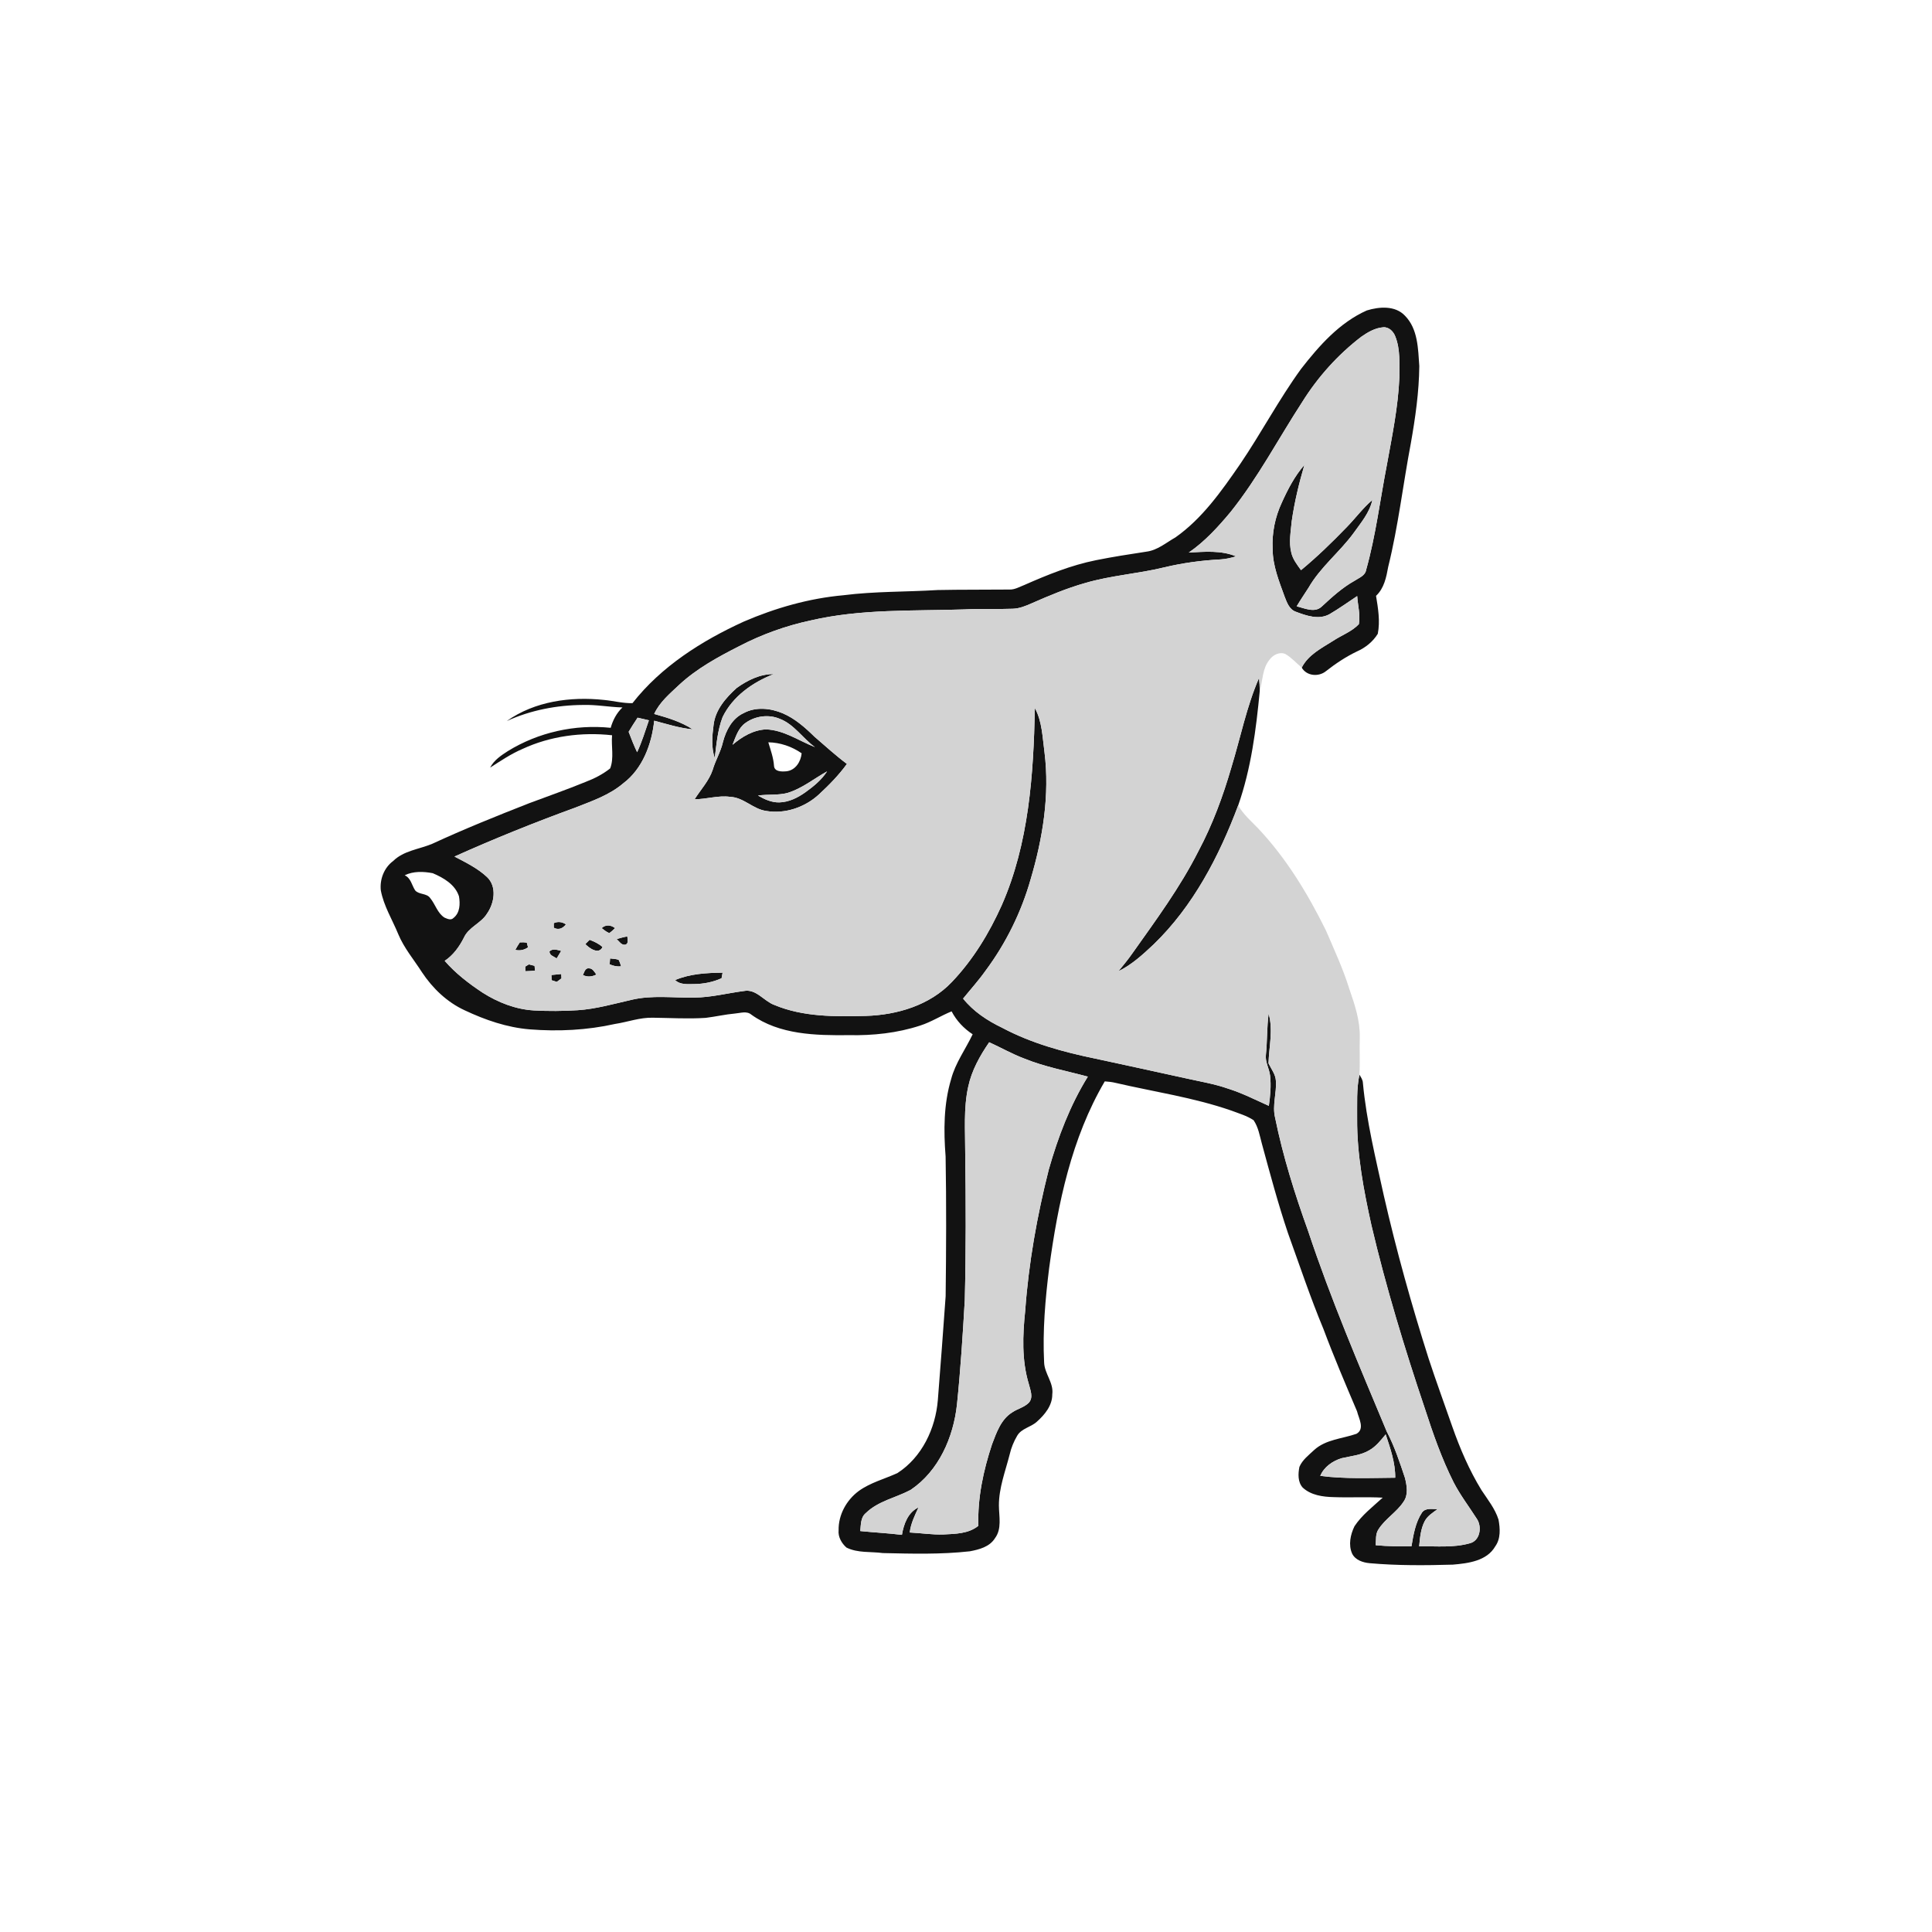 <ns0:svg xmlns:ns0="http://www.w3.org/2000/svg" width="1024pt" height="1024pt" viewBox="0 0 1024 1024" version="1.1">
<ns0:g id="#ffffffff">
<ns0:path fill="#ffffff" opacity="0" d=" M 0.00 0.00 L 1024.00 0.00 L 1024.00 1024.00 L 0.00 1024.00 L 0.00 0.00 M 724.42 164.55 C 709.92 171.01 699.13 183.29 689.56 195.57 C 677.79 211.79 668.44 229.61 657.17 246.17 C 647.39 260.32 637.25 274.81 623.00 284.84 C 618.04 287.64 613.46 291.66 607.63 292.39 C 598.69 293.76 589.75 295.13 580.89 296.92 C 567.70 299.57 555.18 304.65 542.92 310.06 C 540.36 311.04 537.85 312.57 535.02 312.47 C 522.35 312.60 509.67 312.47 496.99 312.73 C 480.35 313.76 463.60 313.38 447.03 315.49 C 428.79 317.13 410.99 322.23 394.22 329.46 C 371.92 339.64 350.50 353.19 335.22 372.69 C 330.14 372.80 325.21 371.46 320.19 370.99 C 302.47 369.08 283.44 371.65 268.61 382.16 C 281.24 376.40 295.14 373.72 309.00 373.64 C 316.00 373.42 322.91 374.78 329.91 374.96 C 326.82 377.89 324.83 381.69 323.68 385.76 C 304.80 383.81 285.31 388.13 269.15 398.11 C 265.54 400.43 261.80 402.93 259.78 406.85 C 265.32 403.30 270.80 399.59 276.88 396.98 C 291.65 390.13 308.28 387.92 324.41 389.70 C 323.89 395.50 325.54 401.77 323.41 407.26 C 319.50 410.38 315.00 412.67 310.35 414.44 C 300.49 418.49 290.43 421.99 280.46 425.73 C 263.15 432.51 245.88 439.47 229.01 447.27 C 222.07 450.16 213.94 450.86 208.36 456.37 C 203.57 459.92 201.21 466.06 201.84 471.91 C 203.37 480.17 207.91 487.38 211.06 495.06 C 214.13 502.47 219.36 508.62 223.65 515.31 C 229.29 523.83 236.99 531.21 246.34 535.50 C 257.18 540.61 268.75 544.60 280.75 545.58 C 295.85 546.78 311.15 546.03 325.95 542.72 C 332.65 541.70 339.16 539.23 346.01 539.41 C 355.35 539.52 364.71 540.11 374.05 539.49 C 379.27 538.85 384.41 537.64 389.65 537.18 C 392.49 536.96 395.77 535.69 398.22 537.78 C 413.14 548.48 432.38 548.84 450.01 548.65 C 462.71 548.90 475.54 547.56 487.65 543.59 C 493.51 541.73 498.70 538.35 504.37 536.04 C 506.97 541.03 510.84 545.12 515.53 548.19 C 511.77 556.12 506.39 563.35 504.13 571.93 C 500.13 585.22 500.12 599.28 501.19 612.99 C 501.62 637.67 501.51 662.36 501.21 687.04 C 499.89 705.37 498.55 723.68 497.08 742.00 C 495.87 757.12 488.66 772.39 475.65 780.77 C 468.83 783.89 461.36 785.79 455.19 790.23 C 448.66 795.05 444.33 802.86 444.48 811.07 C 444.12 814.57 446.08 818.00 448.66 820.25 C 454.66 823.23 461.51 822.29 467.95 823.16 C 483.32 823.51 498.75 823.93 514.04 822.22 C 518.98 821.28 524.48 819.88 527.33 815.32 C 531.11 810.30 529.48 803.76 529.44 797.99 C 529.40 788.63 532.88 779.78 535.16 770.83 C 535.95 767.37 537.32 764.05 539.11 761.00 C 541.38 757.05 546.37 756.48 549.54 753.55 C 553.74 749.82 557.78 744.94 557.73 739.02 C 558.57 732.88 553.55 728.03 553.40 722.01 C 552.56 705.34 554.02 688.64 556.07 672.11 C 560.72 637.95 567.89 603.20 585.55 573.15 C 587.45 573.28 589.35 573.48 591.21 573.93 C 611.69 578.68 632.64 581.70 652.57 588.61 C 656.58 590.13 660.80 591.33 664.42 593.72 C 666.92 597.36 667.65 601.84 668.78 606.03 C 673.11 621.94 677.37 637.88 682.63 653.51 C 688.77 670.53 694.51 687.70 701.46 704.41 C 706.96 719.13 713.12 733.58 719.26 748.02 C 720.16 751.81 723.53 757.32 718.97 759.94 C 711.46 762.57 702.70 762.90 696.54 768.52 C 693.68 771.23 690.28 773.75 688.71 777.49 C 688.00 781.11 687.80 785.51 690.46 788.45 C 694.87 792.54 701.18 793.38 706.95 793.51 C 715.59 793.82 724.23 793.32 732.86 793.79 C 727.64 798.58 721.85 802.97 717.90 808.94 C 715.75 813.36 714.58 818.83 716.67 823.48 C 718.37 826.88 722.36 828.19 725.90 828.52 C 740.57 829.82 755.33 829.72 770.03 829.29 C 778.16 828.60 788.07 827.38 792.54 819.56 C 795.47 815.46 795.10 810.11 794.24 805.41 C 792.40 799.61 788.51 794.80 785.21 789.79 C 778.71 779.19 773.80 767.71 769.69 755.99 C 765.53 744.00 761.14 732.10 757.19 720.03 C 748.14 691.59 740.11 662.81 733.46 633.71 C 729.14 613.94 724.26 594.21 722.37 574.02 C 722.33 572.36 721.34 570.97 720.52 569.62 C 720.92 563.08 720.50 556.52 720.71 549.97 C 720.93 541.01 718.03 532.41 715.14 524.06 C 711.85 513.46 707.15 503.39 702.80 493.21 C 693.20 473.77 681.81 454.94 666.88 439.11 C 663.14 435.21 658.96 431.64 656.27 426.87 C 663.11 407.37 665.76 386.67 667.70 366.20 C 669.32 360.72 669.02 354.43 672.78 349.78 C 674.64 347.16 678.16 345.25 681.32 346.66 C 684.56 348.57 687.08 351.44 689.94 353.85 C 692.55 358.36 698.93 358.88 702.80 355.72 C 707.91 351.71 713.34 348.10 719.21 345.28 C 723.69 343.31 727.66 340.13 730.25 335.94 C 731.57 329.26 730.42 322.43 729.33 315.81 C 733.63 311.77 734.77 305.98 735.78 300.43 C 741.11 278.86 743.63 256.75 747.77 234.95 C 750.16 221.42 752.12 207.75 752.26 194.00 C 751.60 184.84 751.56 174.34 744.67 167.35 C 739.52 161.84 731.00 162.52 724.42 164.55 Z" />
<ns0:path fill="#ffffff" opacity="0" d=" M 407.22 393.44 C 413.47 393.52 419.76 395.68 424.89 399.26 C 424.45 403.71 421.66 408.22 416.89 408.79 C 414.50 409.02 410.40 409.14 410.24 405.87 C 409.93 401.56 408.45 397.54 407.22 393.44 Z" />
<ns0:path fill="#ffffff" opacity="0" d=" M 214.49 463.92 C 219.11 461.66 224.43 461.88 229.36 462.81 C 235.08 465.24 241.25 468.80 243.27 475.08 C 243.94 479.06 243.84 483.79 240.38 486.52 C 238.98 487.97 237.08 486.98 235.56 486.34 C 231.83 483.94 230.75 479.30 228.03 476.03 C 226.20 473.33 222.13 474.28 220.06 471.95 C 218.23 469.21 217.82 465.39 214.49 463.92 Z" />
</ns0:g>
<ns0:g id="#121212ff">
<ns0:path fill="#121212" opacity="1.00" d=" M 724.42 164.55 C 731.00 162.52 739.52 161.84 744.67 167.35 C 751.56 174.34 751.60 184.84 752.26 194.00 C 752.12 207.75 750.16 221.42 747.77 234.95 C 743.63 256.75 741.11 278.86 735.78 300.43 C 734.77 305.98 733.63 311.77 729.33 315.81 C 730.42 322.43 731.57 329.26 730.25 335.94 C 727.66 340.13 723.69 343.31 719.21 345.28 C 713.34 348.10 707.91 351.71 702.80 355.72 C 698.93 358.88 692.55 358.36 689.94 353.85 C 693.42 347.02 700.39 343.57 706.58 339.66 C 711.08 336.66 716.44 334.80 720.22 330.83 C 721.09 325.88 719.66 320.88 719.34 315.93 C 714.45 319.17 709.69 322.60 704.63 325.55 C 698.97 328.66 692.35 326.33 686.77 324.22 C 683.30 322.99 682.06 319.25 680.85 316.15 C 677.91 308.03 674.54 299.80 674.53 291.02 C 674.08 282.58 675.79 274.10 679.36 266.45 C 682.56 259.35 686.20 252.33 691.35 246.43 C 688.49 256.22 686.08 266.17 684.64 276.27 C 684.16 281.74 683.04 287.35 684.39 292.79 C 685.16 296.36 687.47 299.29 689.57 302.19 C 698.06 295.19 705.96 287.50 713.61 279.60 C 718.30 274.82 722.27 269.36 727.38 265.00 C 725.93 271.72 721.34 277.04 717.46 282.50 C 710.04 292.65 699.83 300.56 693.53 311.55 C 691.43 314.82 689.24 318.03 687.26 321.37 C 691.46 322.37 696.79 325.00 700.51 321.52 C 705.91 316.52 711.39 311.50 717.85 307.88 C 720.22 306.29 723.59 305.19 724.10 301.98 C 729.22 283.72 731.48 264.83 735.10 246.24 C 737.88 230.93 741.05 215.60 741.70 200.01 C 741.64 192.78 742.28 185.21 739.55 178.35 C 738.56 175.68 736.09 173.16 733.04 173.48 C 728.77 173.83 724.93 176.09 721.50 178.49 C 709.06 188.03 698.44 199.87 690.15 213.16 C 677.55 232.54 666.78 253.18 652.29 271.29 C 645.68 279.22 638.64 286.98 630.08 292.86 C 638.44 292.45 647.19 291.58 655.13 294.88 C 652.47 295.67 649.75 296.34 646.98 296.49 C 636.86 297.02 626.78 298.38 616.92 300.75 C 603.10 304.12 588.78 304.99 575.11 309.03 C 565.41 311.77 556.09 315.69 546.87 319.74 C 543.67 321.17 540.34 322.54 536.79 322.65 C 528.20 322.98 519.59 322.56 511.00 323.01 C 483.83 323.89 456.27 322.65 429.60 328.87 C 416.40 331.70 403.58 336.33 391.62 342.58 C 380.43 348.28 369.24 354.38 359.97 362.98 C 355.05 367.63 349.61 372.11 346.74 378.41 C 353.80 380.41 360.94 382.51 367.15 386.57 C 360.17 385.94 353.49 383.74 346.74 381.99 C 345.43 394.44 340.57 407.51 330.25 415.25 C 322.97 421.43 313.79 424.55 305.04 428.01 C 283.36 435.91 261.93 444.53 240.88 453.99 C 246.89 457.14 253.15 460.17 258.14 464.86 C 263.48 469.93 262.02 478.67 258.16 484.19 C 255.01 489.38 248.41 491.34 245.87 496.99 C 243.44 501.79 240.23 506.25 235.70 509.27 C 241.47 515.92 248.49 521.31 255.81 526.14 C 263.95 531.32 273.24 534.97 282.94 535.55 C 290.68 535.98 298.46 535.91 306.21 535.43 C 315.92 534.78 325.29 532.07 334.73 529.92 C 345.67 527.32 356.94 528.95 368.04 528.74 C 376.88 528.66 385.49 526.40 394.22 525.26 C 400.77 523.97 404.81 530.58 410.41 532.64 C 425.70 539.05 442.69 538.86 458.98 538.45 C 475.53 537.95 492.83 532.79 504.49 520.49 C 515.72 508.73 524.29 494.61 530.93 479.82 C 545.36 447.02 547.76 410.64 548.51 375.29 C 552.40 382.45 552.53 390.81 553.61 398.70 C 556.43 421.34 552.70 444.25 546.28 465.97 C 541.34 483.38 533.21 499.91 522.41 514.43 C 518.74 519.62 514.46 524.34 510.46 529.28 C 515.92 536.10 523.33 540.98 531.14 544.72 C 546.60 552.97 563.67 557.62 580.75 561.13 C 596.72 564.61 612.70 568.01 628.65 571.56 C 636.10 573.24 643.67 574.46 650.90 577.00 C 658.38 579.34 665.37 582.93 672.51 586.12 C 673.29 580.83 673.76 575.45 673.18 570.13 C 672.74 566.32 670.45 562.84 670.97 558.92 C 671.70 551.71 671.44 544.44 672.39 537.26 C 674.90 545.87 672.58 554.86 672.34 563.60 C 673.79 566.63 676.09 569.39 676.25 572.91 C 676.71 579.41 674.25 585.89 675.83 592.39 C 679.99 612.85 686.27 632.84 693.34 652.47 C 705.34 688.62 720.35 723.67 735.02 758.78 C 739.12 766.60 741.89 775.01 744.67 783.36 C 745.67 787.44 746.54 792.30 743.89 795.97 C 740.26 801.52 734.21 804.94 730.65 810.55 C 728.95 813.02 729.40 816.16 729.15 818.99 C 735.45 819.60 741.78 819.63 748.11 819.56 C 749.14 813.42 750.19 806.99 753.67 801.70 C 755.58 799.01 759.18 799.95 761.98 799.86 C 759.46 801.69 756.66 803.41 755.14 806.22 C 752.99 810.32 752.63 815.04 752.19 819.57 C 761.10 819.43 770.28 820.45 778.97 817.98 C 784.47 816.70 785.60 809.28 782.79 805.07 C 778.66 798.60 773.96 792.47 770.43 785.63 C 764.14 773.11 759.52 759.86 755.21 746.56 C 744.44 714.59 734.62 682.28 726.89 649.44 C 722.79 630.90 719.19 612.07 719.31 593.00 C 719.39 585.20 718.90 577.31 720.52 569.62 C 721.34 570.97 722.33 572.36 722.37 574.02 C 724.26 594.21 729.14 613.94 733.46 633.71 C 740.11 662.81 748.14 691.59 757.19 720.03 C 761.14 732.10 765.53 744.00 769.69 755.99 C 773.80 767.71 778.71 779.19 785.21 789.79 C 788.51 794.80 792.40 799.61 794.24 805.41 C 795.10 810.11 795.47 815.46 792.54 819.56 C 788.07 827.38 778.16 828.60 770.03 829.29 C 755.33 829.72 740.57 829.82 725.90 828.52 C 722.36 828.19 718.37 826.88 716.67 823.48 C 714.58 818.83 715.75 813.36 717.90 808.94 C 721.85 802.97 727.64 798.58 732.86 793.79 C 724.23 793.32 715.59 793.82 706.95 793.51 C 701.18 793.38 694.87 792.54 690.46 788.45 C 687.80 785.51 688.00 781.11 688.71 777.49 C 690.28 773.75 693.68 771.23 696.54 768.52 C 702.70 762.90 711.46 762.57 718.97 759.94 C 723.53 757.32 720.16 751.81 719.26 748.02 C 713.12 733.58 706.96 719.13 701.46 704.41 C 694.51 687.70 688.77 670.53 682.63 653.51 C 677.37 637.88 673.11 621.94 668.78 606.03 C 667.65 601.84 666.92 597.36 664.42 593.72 C 660.80 591.33 656.58 590.13 652.57 588.61 C 632.64 581.70 611.69 578.68 591.21 573.93 C 589.35 573.48 587.45 573.28 585.55 573.15 C 567.89 603.20 560.72 637.95 556.07 672.11 C 554.02 688.64 552.56 705.34 553.40 722.01 C 553.55 728.03 558.57 732.88 557.73 739.02 C 557.78 744.94 553.74 749.82 549.54 753.55 C 546.37 756.48 541.38 757.05 539.11 761.00 C 537.32 764.05 535.95 767.37 535.16 770.83 C 532.88 779.78 529.40 788.63 529.44 797.99 C 529.48 803.76 531.11 810.30 527.33 815.32 C 524.48 819.88 518.98 821.28 514.04 822.22 C 498.75 823.93 483.32 823.51 467.95 823.16 C 461.51 822.29 454.66 823.23 448.66 820.25 C 446.08 818.00 444.12 814.57 444.48 811.07 C 444.33 802.86 448.66 795.05 455.19 790.23 C 461.36 785.79 468.83 783.89 475.65 780.77 C 488.66 772.39 495.87 757.12 497.08 742.00 C 498.55 723.68 499.89 705.37 501.21 687.04 C 501.51 662.36 501.62 637.67 501.19 612.99 C 500.12 599.28 500.13 585.22 504.13 571.93 C 506.39 563.35 511.77 556.12 515.53 548.19 C 510.84 545.12 506.97 541.03 504.37 536.04 C 498.70 538.35 493.51 541.73 487.65 543.59 C 475.54 547.56 462.71 548.90 450.01 548.65 C 432.38 548.84 413.14 548.48 398.22 537.78 C 395.77 535.69 392.49 536.96 389.65 537.18 C 384.41 537.64 379.27 538.85 374.05 539.49 C 364.71 540.11 355.35 539.52 346.01 539.41 C 339.16 539.23 332.65 541.70 325.95 542.72 C 311.15 546.03 295.85 546.78 280.75 545.58 C 268.75 544.60 257.18 540.61 246.34 535.50 C 236.99 531.21 229.29 523.83 223.65 515.31 C 219.36 508.62 214.13 502.47 211.06 495.06 C 207.91 487.38 203.37 480.17 201.84 471.91 C 201.21 466.06 203.57 459.92 208.36 456.37 C 213.94 450.86 222.07 450.16 229.01 447.27 C 245.88 439.47 263.15 432.51 280.46 425.73 C 290.43 421.99 300.49 418.49 310.35 414.44 C 315.00 412.67 319.50 410.38 323.41 407.26 C 325.54 401.77 323.89 395.50 324.41 389.70 C 308.28 387.92 291.65 390.13 276.88 396.98 C 270.80 399.59 265.32 403.30 259.78 406.85 C 261.80 402.93 265.54 400.43 269.15 398.11 C 285.31 388.13 304.80 383.81 323.68 385.76 C 324.83 381.69 326.82 377.89 329.91 374.96 C 322.91 374.78 316.00 373.42 309.00 373.64 C 295.14 373.72 281.24 376.40 268.61 382.16 C 283.44 371.65 302.47 369.08 320.19 370.99 C 325.21 371.46 330.14 372.80 335.22 372.69 C 350.50 353.19 371.92 339.64 394.22 329.46 C 410.99 322.23 428.79 317.13 447.03 315.49 C 463.60 313.38 480.35 313.76 496.99 312.73 C 509.67 312.47 522.35 312.60 535.02 312.47 C 537.85 312.57 540.36 311.04 542.92 310.06 C 555.18 304.65 567.70 299.57 580.89 296.92 C 589.75 295.13 598.69 293.76 607.63 292.39 C 613.46 291.66 618.04 287.64 623.00 284.84 C 637.25 274.81 647.39 260.32 657.17 246.17 C 668.44 229.61 677.79 211.79 689.56 195.57 C 699.13 183.29 709.92 171.01 724.42 164.55 M 337.94 380.39 C 336.28 382.84 334.72 385.35 333.19 387.88 C 334.60 391.52 335.99 395.17 337.69 398.69 C 340.21 393.22 341.99 387.47 343.93 381.78 C 341.92 381.34 339.93 380.85 337.94 380.39 M 214.49 463.92 C 217.82 465.39 218.23 469.21 220.06 471.95 C 222.13 474.28 226.20 473.33 228.03 476.03 C 230.75 479.30 231.83 483.94 235.56 486.34 C 237.08 486.98 238.98 487.97 240.38 486.52 C 243.84 483.79 243.94 479.06 243.27 475.08 C 241.25 468.80 235.08 465.24 229.36 462.81 C 224.43 461.88 219.11 461.66 214.49 463.92 M 513.17 576.02 C 510.64 587.50 511.61 599.33 511.58 610.99 C 511.94 636.98 512.01 662.99 511.36 688.99 C 510.29 707.47 509.12 725.95 507.22 744.38 C 505.35 761.79 497.56 779.66 482.65 789.68 C 474.81 793.86 465.47 795.54 458.92 801.95 C 456.08 804.26 456.32 808.20 455.97 811.49 C 463.32 812.25 470.70 812.61 478.04 813.50 C 479.01 807.78 481.21 801.59 486.84 798.94 C 484.85 803.21 482.74 807.50 482.18 812.25 C 488.12 812.54 494.02 813.49 499.98 813.30 C 506.38 812.96 513.32 812.96 518.56 808.70 C 518.06 794.00 521.20 779.40 525.79 765.52 C 528.17 759.28 530.55 752.22 536.56 748.55 C 539.37 746.63 542.96 745.91 545.37 743.39 C 547.81 740.55 546.06 736.70 545.30 733.58 C 541.48 721.00 542.02 707.64 543.38 694.72 C 545.19 669.45 549.67 644.41 555.88 619.86 C 560.76 602.72 567.15 585.84 576.57 570.64 C 565.31 567.59 553.74 565.48 542.89 561.06 C 536.47 558.66 530.52 555.23 524.29 552.42 C 519.34 559.61 515.00 567.40 513.17 576.02 M 725.70 768.70 C 721.27 771.35 716.01 771.71 711.10 772.88 C 706.32 774.31 701.73 777.52 699.77 782.25 C 712.94 783.95 726.26 783.32 739.50 783.22 C 739.58 775.28 736.91 767.69 734.44 760.25 C 731.85 763.37 729.30 766.70 725.70 768.70 Z" />
<ns0:path fill="#121212" opacity="1.00" d=" M 390.52 364.58 C 396.22 360.55 402.93 357.18 410.08 357.29 C 398.91 361.65 388.35 369.06 382.99 380.08 C 380.34 387.00 379.74 394.51 378.83 401.81 C 376.93 396.18 377.44 390.11 378.20 384.33 C 379.07 376.26 384.73 369.80 390.52 364.58 Z" />
<ns0:path fill="#121212" opacity="1.00" d=" M 652.63 406.81 C 657.49 390.97 660.68 374.56 667.32 359.31 C 667.54 361.60 667.70 363.90 667.70 366.20 C 665.76 386.67 663.11 407.37 656.27 426.87 C 646.16 453.85 632.41 480.27 611.50 500.50 C 605.78 505.89 599.90 511.30 592.78 514.79 C 595.34 511.65 597.93 508.54 600.24 505.21 C 612.65 487.69 625.50 470.32 635.20 451.09 C 642.68 437.05 648.20 422.06 652.63 406.81 Z" />
<ns0:path fill="#121212" opacity="1.00" d=" M 394.16 377.96 C 400.61 374.48 408.42 375.33 414.96 378.10 C 421.37 380.87 426.67 385.55 431.61 390.39 C 437.31 395.29 442.85 400.39 448.89 404.89 C 444.60 410.83 439.43 416.09 434.06 421.06 C 426.62 427.92 416.03 431.56 405.98 429.80 C 399.09 428.81 394.13 422.64 387.04 422.35 C 380.68 421.45 374.50 423.64 368.17 423.61 C 371.43 418.45 375.77 413.89 377.75 408.01 C 379.20 402.99 382.00 398.48 383.16 393.36 C 384.77 387.16 388.06 380.75 394.16 377.96 M 395.15 383.16 C 391.28 385.85 389.94 390.60 388.26 394.75 C 393.27 390.48 399.25 386.90 405.99 386.59 C 415.47 386.91 423.38 392.64 431.94 395.98 C 425.41 391.33 420.96 383.92 413.26 380.98 C 407.40 378.50 400.29 379.46 395.15 383.16 M 407.22 393.44 C 408.45 397.54 409.93 401.56 410.24 405.87 C 410.40 409.14 414.50 409.02 416.89 408.79 C 421.66 408.22 424.45 403.71 424.89 399.26 C 419.76 395.68 413.47 393.52 407.22 393.44 M 417.49 420.24 C 412.35 421.64 406.98 420.89 401.76 421.66 C 405.17 423.65 408.96 425.37 413.00 425.29 C 418.11 425.17 422.84 422.80 426.93 419.88 C 431.24 416.79 435.46 413.34 438.37 408.84 C 431.44 412.68 425.17 417.89 417.49 420.24 Z" />
<ns0:path fill="#121212" opacity="1.00" d=" M 293.51 489.29 C 295.71 488.30 297.97 488.58 299.95 489.95 C 298.30 492.10 296.00 493.08 293.52 491.72 C 293.52 491.11 293.52 489.90 293.51 489.29 Z" />
<ns0:path fill="#121212" opacity="1.00" d=" M 318.88 491.92 C 321.06 489.93 323.75 490.19 325.99 491.92 C 325.05 492.89 324.04 493.77 322.96 494.57 C 321.43 493.97 320.15 492.92 318.88 491.92 Z" />
<ns0:path fill="#121212" opacity="1.00" d=" M 326.86 497.73 C 328.71 497.17 330.58 496.65 332.50 496.33 C 332.48 497.79 333.38 499.88 331.60 500.68 C 329.44 501.21 328.22 498.96 326.86 497.73 Z" />
<ns0:path fill="#121212" opacity="1.00" d=" M 312.52 498.11 C 314.95 499.07 317.40 500.15 319.35 501.96 C 317.40 506.12 312.36 502.66 310.24 500.37 C 310.81 499.81 311.95 498.67 312.52 498.11 Z" />
<ns0:path fill="#121212" opacity="1.00" d=" M 275.52 499.48 C 276.75 499.38 278.00 499.43 279.23 499.65 C 279.38 500.26 279.69 501.49 279.85 502.10 C 277.86 503.53 275.53 504.03 273.13 503.45 C 273.85 502.08 274.65 500.76 275.52 499.48 Z" />
<ns0:path fill="#121212" opacity="1.00" d=" M 291.24 504.25 C 293.00 502.57 295.41 503.49 297.43 504.01 C 296.66 505.34 295.87 506.67 295.05 507.98 C 293.61 506.97 291.18 506.40 291.24 504.25 Z" />
<ns0:path fill="#121212" opacity="1.00" d=" M 323.35 507.99 C 324.90 508.24 326.60 508.09 328.01 508.87 C 328.48 509.94 328.88 511.04 329.20 512.18 C 327.10 512.39 325.02 511.99 323.13 511.08 C 323.19 510.31 323.30 508.76 323.35 507.99 Z" />
<ns0:path fill="#121212" opacity="1.00" d=" M 280.31 511.15 C 281.31 511.40 282.31 511.65 283.32 511.90 C 283.39 512.76 283.48 513.62 283.59 514.48 C 281.87 514.62 280.16 514.71 278.45 514.77 C 278.43 514.15 278.41 512.92 278.39 512.31 C 278.87 512.02 279.83 511.44 280.31 511.15 Z" />
<ns0:path fill="#121212" opacity="1.00" d=" M 308.95 516.79 C 309.65 515.46 310.10 512.98 312.08 513.25 C 314.09 513.13 315.06 515.16 316.08 516.53 C 313.82 517.72 311.27 517.95 308.95 516.79 Z" />
<ns0:path fill="#121212" opacity="1.00" d=" M 292.26 516.77 C 294.00 516.56 295.74 516.39 297.49 516.25 C 297.51 516.83 297.56 518.00 297.59 518.58 C 296.75 519.18 295.92 519.80 295.09 520.42 C 294.41 520.20 293.05 519.76 292.37 519.54 C 292.35 518.84 292.29 517.46 292.26 516.77 Z" />
<ns0:path fill="#121212" opacity="1.00" d=" M 357.84 519.45 C 365.73 516.09 374.52 515.64 382.99 515.53 C 382.85 516.27 382.57 517.76 382.44 518.50 C 377.89 520.55 372.95 521.51 367.98 521.58 C 364.54 521.58 360.52 522.08 357.84 519.45 Z" />
</ns0:g>
<ns0:g id="#d3d3d3ff">
<ns0:path fill="#d3d3d3" opacity="1.00" d=" M 721.50 178.49 C 724.93 176.09 728.77 173.83 733.04 173.48 C 736.09 173.16 738.56 175.68 739.55 178.35 C 742.28 185.21 741.64 192.78 741.70 200.01 C 741.05 215.60 737.88 230.93 735.10 246.24 C 731.48 264.83 729.22 283.72 724.10 301.98 C 723.59 305.19 720.22 306.29 717.85 307.88 C 711.39 311.50 705.91 316.52 700.51 321.52 C 696.79 325.00 691.46 322.37 687.26 321.37 C 689.24 318.03 691.43 314.82 693.53 311.55 C 699.83 300.56 710.04 292.65 717.46 282.50 C 721.34 277.04 725.93 271.72 727.38 265.00 C 722.27 269.36 718.30 274.82 713.61 279.60 C 705.96 287.50 698.06 295.19 689.57 302.19 C 687.47 299.29 685.16 296.36 684.39 292.79 C 683.04 287.35 684.16 281.74 684.64 276.27 C 686.08 266.17 688.49 256.22 691.35 246.43 C 686.20 252.33 682.56 259.35 679.36 266.45 C 675.79 274.10 674.08 282.58 674.53 291.02 C 674.54 299.80 677.91 308.03 680.85 316.15 C 682.06 319.25 683.30 322.99 686.77 324.22 C 692.35 326.33 698.97 328.66 704.63 325.55 C 709.69 322.60 714.45 319.17 719.34 315.93 C 719.66 320.88 721.09 325.88 720.22 330.83 C 716.44 334.80 711.08 336.66 706.58 339.66 C 700.39 343.57 693.42 347.02 689.94 353.85 C 687.08 351.44 684.56 348.57 681.32 346.66 C 678.16 345.25 674.64 347.16 672.78 349.78 C 669.02 354.43 669.32 360.72 667.70 366.20 C 667.70 363.90 667.54 361.60 667.32 359.31 C 660.68 374.56 657.49 390.97 652.63 406.81 C 648.20 422.06 642.68 437.05 635.20 451.09 C 625.50 470.32 612.65 487.69 600.24 505.21 C 597.93 508.54 595.34 511.65 592.78 514.79 C 599.90 511.30 605.78 505.89 611.50 500.50 C 632.41 480.27 646.16 453.85 656.27 426.87 C 658.96 431.64 663.14 435.21 666.88 439.11 C 681.81 454.94 693.20 473.77 702.80 493.21 C 707.15 503.39 711.85 513.46 715.14 524.06 C 718.03 532.41 720.93 541.01 720.71 549.97 C 720.50 556.52 720.92 563.08 720.52 569.62 C 718.90 577.31 719.39 585.20 719.31 593.00 C 719.19 612.07 722.79 630.90 726.89 649.44 C 734.62 682.28 744.44 714.59 755.21 746.56 C 759.52 759.86 764.14 773.11 770.43 785.63 C 773.96 792.47 778.66 798.60 782.79 805.07 C 785.60 809.28 784.47 816.70 778.97 817.98 C 770.28 820.45 761.10 819.43 752.19 819.57 C 752.63 815.04 752.99 810.32 755.14 806.22 C 756.66 803.41 759.46 801.69 761.98 799.86 C 759.18 799.95 755.58 799.01 753.67 801.70 C 750.19 806.99 749.14 813.42 748.11 819.56 C 741.78 819.63 735.45 819.60 729.15 818.99 C 729.40 816.16 728.95 813.02 730.65 810.55 C 734.21 804.94 740.26 801.52 743.89 795.97 C 746.54 792.30 745.67 787.44 744.67 783.36 C 741.89 775.01 739.12 766.60 735.02 758.78 C 720.35 723.67 705.34 688.62 693.34 652.47 C 686.27 632.84 679.99 612.85 675.83 592.39 C 674.25 585.89 676.71 579.41 676.25 572.91 C 676.09 569.39 673.79 566.63 672.34 563.60 C 672.58 554.86 674.90 545.87 672.39 537.26 C 671.44 544.44 671.70 551.71 670.97 558.92 C 670.45 562.84 672.74 566.32 673.18 570.13 C 673.76 575.45 673.29 580.83 672.51 586.12 C 665.37 582.93 658.38 579.34 650.90 577.00 C 643.67 574.46 636.10 573.24 628.65 571.56 C 612.70 568.01 596.72 564.61 580.75 561.13 C 563.67 557.62 546.60 552.97 531.14 544.72 C 523.33 540.98 515.92 536.10 510.46 529.28 C 514.46 524.34 518.74 519.62 522.41 514.43 C 533.21 499.91 541.34 483.38 546.28 465.97 C 552.70 444.25 556.43 421.34 553.61 398.70 C 552.53 390.81 552.40 382.45 548.51 375.29 C 547.76 410.64 545.36 447.02 530.93 479.82 C 524.29 494.61 515.72 508.73 504.49 520.49 C 492.83 532.79 475.53 537.95 458.98 538.45 C 442.69 538.86 425.70 539.05 410.41 532.64 C 404.81 530.58 400.77 523.97 394.22 525.26 C 385.49 526.40 376.88 528.66 368.04 528.74 C 356.94 528.95 345.67 527.32 334.73 529.92 C 325.29 532.07 315.92 534.78 306.21 535.43 C 298.46 535.91 290.68 535.98 282.94 535.55 C 273.24 534.97 263.95 531.32 255.81 526.14 C 248.49 521.31 241.47 515.92 235.70 509.27 C 240.23 506.25 243.44 501.79 245.87 496.99 C 248.41 491.34 255.01 489.38 258.16 484.19 C 262.02 478.67 263.48 469.93 258.14 464.86 C 253.15 460.17 246.89 457.14 240.88 453.99 C 261.93 444.53 283.36 435.91 305.04 428.01 C 313.79 424.55 322.97 421.43 330.25 415.25 C 340.57 407.51 345.43 394.44 346.74 381.99 C 353.49 383.74 360.17 385.94 367.15 386.57 C 360.94 382.51 353.80 380.41 346.74 378.41 C 349.61 372.11 355.05 367.63 359.97 362.98 C 369.24 354.38 380.43 348.28 391.62 342.58 C 403.58 336.33 416.40 331.70 429.60 328.87 C 456.27 322.65 483.83 323.89 511.00 323.01 C 519.59 322.56 528.20 322.98 536.79 322.65 C 540.34 322.54 543.67 321.17 546.87 319.74 C 556.09 315.69 565.41 311.77 575.11 309.03 C 588.78 304.99 603.10 304.12 616.92 300.75 C 626.78 298.38 636.86 297.02 646.98 296.49 C 649.75 296.34 652.47 295.67 655.13 294.88 C 647.19 291.58 638.44 292.45 630.08 292.86 C 638.64 286.98 645.68 279.22 652.29 271.29 C 666.78 253.18 677.55 232.54 690.15 213.16 C 698.44 199.87 709.06 188.03 721.50 178.49 M 390.52 364.58 C 384.73 369.80 379.07 376.26 378.20 384.33 C 377.44 390.11 376.93 396.18 378.83 401.81 C 379.74 394.51 380.34 387.00 382.99 380.08 C 388.35 369.06 398.91 361.65 410.08 357.29 C 402.93 357.18 396.22 360.55 390.52 364.58 M 394.16 377.96 C 388.06 380.75 384.77 387.16 383.16 393.36 C 382.00 398.48 379.20 402.99 377.75 408.01 C 375.77 413.89 371.43 418.45 368.17 423.61 C 374.50 423.64 380.68 421.45 387.04 422.35 C 394.13 422.64 399.09 428.81 405.98 429.80 C 416.03 431.56 426.62 427.92 434.06 421.06 C 439.43 416.09 444.60 410.83 448.89 404.89 C 442.85 400.39 437.31 395.29 431.61 390.39 C 426.67 385.55 421.37 380.87 414.96 378.10 C 408.42 375.33 400.61 374.48 394.16 377.96 M 293.51 489.29 C 293.52 489.90 293.52 491.11 293.52 491.72 C 296.00 493.08 298.30 492.10 299.95 489.95 C 297.97 488.58 295.71 488.30 293.51 489.29 M 318.88 491.92 C 320.15 492.92 321.43 493.97 322.96 494.57 C 324.04 493.77 325.05 492.89 325.99 491.92 C 323.75 490.19 321.06 489.93 318.88 491.92 M 326.86 497.73 C 328.22 498.96 329.44 501.21 331.60 500.68 C 333.38 499.88 332.48 497.79 332.50 496.33 C 330.58 496.65 328.71 497.17 326.86 497.73 M 312.52 498.11 C 311.95 498.67 310.81 499.81 310.24 500.37 C 312.36 502.66 317.40 506.12 319.35 501.96 C 317.40 500.15 314.95 499.07 312.52 498.11 M 275.52 499.48 C 274.65 500.76 273.85 502.08 273.13 503.45 C 275.53 504.03 277.86 503.53 279.85 502.10 C 279.69 501.49 279.38 500.26 279.23 499.65 C 278.00 499.43 276.75 499.38 275.52 499.48 M 291.24 504.25 C 291.18 506.40 293.61 506.97 295.05 507.98 C 295.87 506.67 296.66 505.34 297.43 504.01 C 295.41 503.49 293.00 502.57 291.24 504.25 M 323.35 507.99 C 323.30 508.76 323.19 510.31 323.13 511.08 C 325.02 511.99 327.10 512.39 329.20 512.18 C 328.88 511.04 328.48 509.94 328.01 508.87 C 326.60 508.09 324.90 508.24 323.35 507.99 M 280.31 511.15 C 279.83 511.44 278.87 512.02 278.39 512.31 C 278.41 512.92 278.43 514.15 278.45 514.77 C 280.16 514.71 281.87 514.62 283.59 514.48 C 283.48 513.62 283.39 512.76 283.32 511.90 C 282.31 511.65 281.31 511.40 280.31 511.15 M 308.95 516.79 C 311.27 517.95 313.82 517.72 316.08 516.53 C 315.06 515.16 314.09 513.13 312.08 513.25 C 310.10 512.98 309.65 515.46 308.95 516.79 M 292.26 516.77 C 292.29 517.46 292.35 518.84 292.37 519.54 C 293.05 519.76 294.41 520.20 295.09 520.42 C 295.92 519.80 296.75 519.18 297.59 518.58 C 297.56 518.00 297.51 516.83 297.49 516.25 C 295.74 516.39 294.00 516.56 292.26 516.77 M 357.84 519.45 C 360.52 522.08 364.54 521.58 367.98 521.58 C 372.95 521.51 377.89 520.55 382.44 518.50 C 382.57 517.76 382.85 516.27 382.99 515.53 C 374.52 515.64 365.73 516.09 357.84 519.45 Z" />
<ns0:path fill="#d3d3d3" opacity="1.00" d=" M 395.15 383.16 C 400.29 379.46 407.40 378.50 413.26 380.98 C 420.96 383.92 425.41 391.33 431.94 395.98 C 423.38 392.64 415.47 386.91 405.99 386.59 C 399.25 386.90 393.27 390.48 388.26 394.75 C 389.94 390.60 391.28 385.85 395.15 383.16 Z" />
<ns0:path fill="#d3d3d3" opacity="1.00" d=" M 337.94 380.39 C 339.93 380.85 341.92 381.34 343.93 381.78 C 341.99 387.47 340.21 393.22 337.69 398.69 C 335.99 395.17 334.60 391.52 333.19 387.88 C 334.72 385.35 336.28 382.84 337.94 380.39 Z" />
<ns0:path fill="#d3d3d3" opacity="1.00" d=" M 417.49 420.24 C 425.17 417.89 431.44 412.68 438.37 408.84 C 435.46 413.34 431.24 416.79 426.93 419.88 C 422.84 422.80 418.11 425.17 413.00 425.29 C 408.96 425.37 405.17 423.65 401.76 421.66 C 406.98 420.89 412.35 421.64 417.49 420.24 Z" />
<ns0:path fill="#d3d3d3" opacity="1.00" d=" M 513.17 576.02 C 515.00 567.40 519.34 559.61 524.29 552.42 C 530.52 555.23 536.47 558.66 542.89 561.06 C 553.74 565.48 565.31 567.59 576.57 570.64 C 567.15 585.84 560.76 602.72 555.88 619.86 C 549.67 644.41 545.19 669.45 543.38 694.72 C 542.02 707.64 541.48 721.00 545.30 733.58 C 546.06 736.70 547.81 740.55 545.37 743.39 C 542.96 745.91 539.37 746.63 536.56 748.55 C 530.55 752.22 528.17 759.28 525.79 765.52 C 521.20 779.40 518.06 794.00 518.56 808.70 C 513.32 812.96 506.38 812.96 499.98 813.30 C 494.02 813.49 488.12 812.54 482.18 812.25 C 482.74 807.50 484.85 803.21 486.84 798.94 C 481.21 801.59 479.01 807.78 478.04 813.50 C 470.70 812.61 463.32 812.25 455.97 811.49 C 456.32 808.20 456.08 804.26 458.92 801.95 C 465.47 795.54 474.81 793.86 482.65 789.68 C 497.56 779.66 505.35 761.79 507.22 744.38 C 509.12 725.95 510.29 707.47 511.36 688.99 C 512.01 662.99 511.94 636.98 511.58 610.99 C 511.61 599.33 510.64 587.50 513.17 576.02 Z" />
<ns0:path fill="#d3d3d3" opacity="1.00" d=" M 725.70 768.70 C 729.30 766.70 731.85 763.37 734.44 760.25 C 736.91 767.69 739.58 775.28 739.50 783.22 C 726.26 783.32 712.94 783.95 699.77 782.25 C 701.73 777.52 706.32 774.31 711.10 772.88 C 716.01 771.71 721.27 771.35 725.70 768.70 Z" />
</ns0:g>
</ns0:svg>